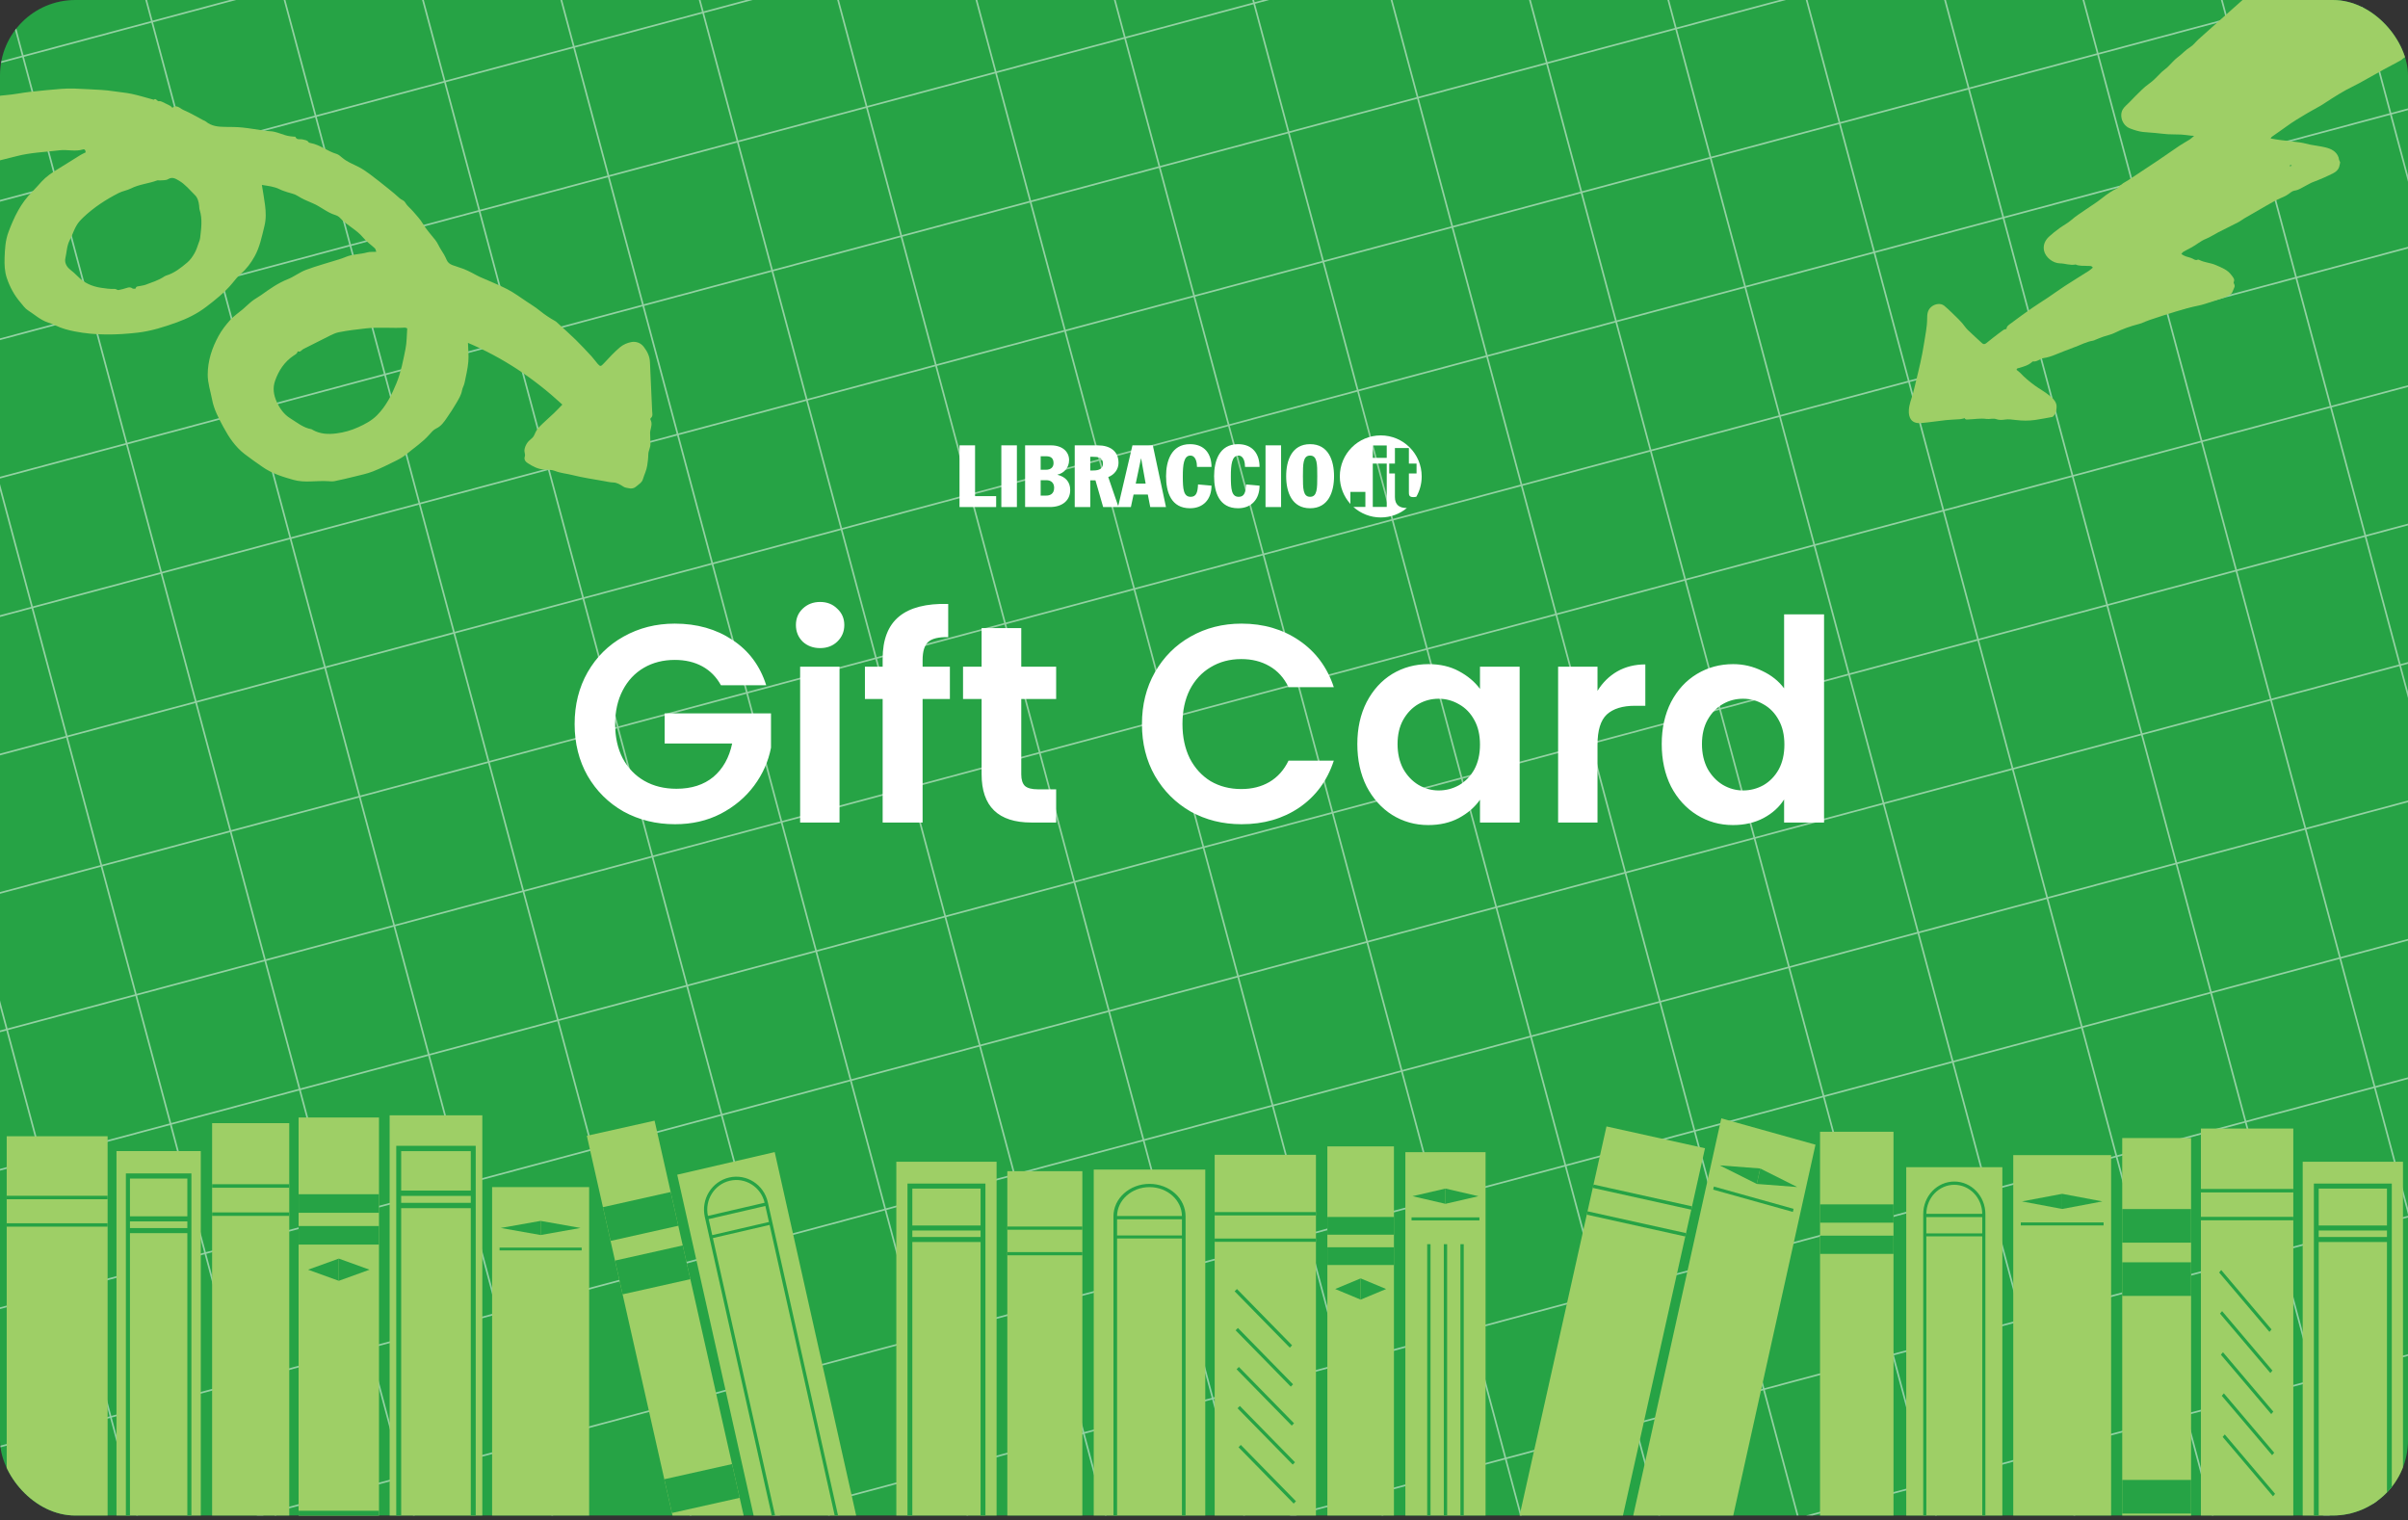 <svg width="480" height="303" viewBox="0 0 480 303" fill="none" xmlns="http://www.w3.org/2000/svg">
<rect x="0" y="0" width="480" height="303" fill="#333333" stroke="none"/>
<g clip-path="url(#clip0_1534_2521)">
<rect width="480" height="302.086" rx="15.021" fill="#26A345"/>
<path d="M-131.44 18.341L-6.129 486.006M-105.705 11.445L19.606 479.11M-79.97 4.549L45.341 472.215M-54.235 -2.346L71.076 465.319M-28.83 489.215L631.702 312.226M-28.5 -9.242L96.811 458.423M-35.727 463.471L624.804 286.483M-2.765 -16.138L122.546 451.528M-42.625 437.728L617.906 260.74M22.97 -23.033L148.281 444.632M-49.523 411.985L611.008 234.997M48.705 -29.929L174.016 437.736M-56.421 386.242L604.11 209.254M74.44 -36.825L199.751 430.841M-63.319 360.499L597.213 183.51M100.175 -43.72L225.486 423.945M-70.217 334.756L590.315 157.767M125.91 -50.616L251.221 417.049M-77.114 309.013L583.417 132.024M151.645 -57.512L276.956 410.154M-84.012 283.27L576.519 106.281M177.38 -64.407L302.691 403.258M-90.91 257.527L569.621 80.538M203.115 -71.303L328.426 396.362M-104.706 206.041L555.826 29.052M228.85 -78.199L354.161 389.467M254.585 -85.094L379.896 382.571M-111.604 180.298L548.928 3.309M280.32 -91.99L405.631 375.675M-118.501 154.555L542.03 -22.434M306.055 -98.886L431.366 368.78M-125.399 128.812L535.132 -48.177M331.79 -105.781L457.101 361.884M-132.297 103.069L528.234 -73.92M357.525 -112.677L482.836 354.988M-139.195 77.326L521.336 -99.663M383.26 -119.573L508.571 348.093M-146.093 51.583L514.439 -125.406M408.995 -126.468L534.306 341.197M-152.991 25.84L507.541 -151.149M434.73 -133.364L560.041 334.301M460.465 -140.26L585.776 327.406M486.2 -147.155L611.511 320.51M-97.808 231.784L562.723 54.795" stroke="white" stroke-opacity="0.5" stroke-width="0.334"/>
<g clip-path="url(#clip1_1534_2521)">
<path d="M296.127 229.663H280.139V326.453H296.127V229.663Z" fill="#9ECF66"/>
<path d="M96.145 222.309H77.668V326.453H96.145V222.309Z" fill="#9ECF66"/>
<path d="M399.142 232.647H379.981V326.452H399.142V232.647Z" fill="#9ECF66"/>
<path d="M262.314 230.179H242.128V326.453H262.314V230.179Z" fill="#9ECF66"/>
<path d="M240.255 233.129H218.021V326.453H240.255V233.129Z" fill="#9ECF66"/>
<path d="M154.428 229.641L134.997 234.146L155.687 326.453L175.118 321.948L154.428 229.641Z" fill="#9ECF66"/>
<path d="M117.438 236.625H98.093V326.452H117.438V236.625Z" fill="#9ECF66"/>
<path d="M340.094 326.453L321.322 321.205L343.119 222.917L361.891 228.166L340.094 326.453Z" fill="#9ECF66"/>
<path d="M21.451 226.488H1.335V326.453H21.451V226.488Z" fill="#9ECF66"/>
<path d="M320.23 224.527L298.434 322.107L318.07 326.456L339.866 228.876L320.23 224.527Z" fill="#9ECF66"/>
<path d="M198.656 231.56H178.668V326.453H198.656V231.56Z" fill="#9ECF66"/>
<path d="M478.998 231.56H459.01V326.453H478.998V231.56Z" fill="#9ECF66"/>
<path d="M40.026 229.437H23.22V326.453H40.026V229.437Z" fill="#9ECF66"/>
<path d="M457.137 224.946H438.718V326.452H457.137V224.946Z" fill="#9ECF66"/>
<path d="M436.76 226.841H423.035V326.453H436.76V226.841Z" fill="#9ECF66"/>
<path d="M75.547 222.751H59.523V326.453H75.547V222.751Z" fill="#9ECF66"/>
<path d="M215.751 233.447H200.794V326.453H215.751V233.447Z" fill="#9ECF66"/>
<path d="M57.658 223.871H42.281V326.453H57.658V223.871Z" fill="#9ECF66"/>
<path d="M420.821 230.248H401.313V326.453H420.821V230.248Z" fill="#9ECF66"/>
<path d="M377.442 225.593H362.798V326.453H377.442V225.593Z" fill="#9ECF66"/>
<path d="M130.483 223.374L116.98 226.394L139.55 326.452L153.053 323.432L130.483 223.374Z" fill="#9ECF66"/>
<path d="M277.861 228.509H264.59V326.453H277.861V228.509Z" fill="#9ECF66"/>
<path d="M294.897 312.859H281.369V313.468H294.897V312.859Z" fill="#26A345"/>
<path d="M294.703 317.683L288.137 316.166V319.201L294.703 317.683Z" fill="#26A345"/>
<path d="M288.129 319.201V316.166L281.562 317.683L288.129 319.201Z" fill="#26A345"/>
<path d="M294.897 242.649H281.369V243.258H294.897V242.649Z" fill="#26A345"/>
<path d="M281.562 238.433L288.129 239.951V236.915L281.562 238.433Z" fill="#26A345"/>
<path d="M288.136 236.915V239.951L294.703 238.433L288.136 236.915Z" fill="#26A345"/>
<path d="M291.776 247.998H291.114V308.119H291.776V247.998Z" fill="#26A345"/>
<path d="M288.464 247.998H287.802V308.119H288.464V247.998Z" fill="#26A345"/>
<path d="M285.152 247.998H284.49V308.119H285.152V247.998Z" fill="#26A345"/>
<path d="M94.828 320.367V228.396H78.986V320.367H94.828ZM79.969 319.303V311.446H93.844V319.303H79.969ZM93.844 240.823V307.94H79.969V240.823H93.844ZM79.969 239.758V238.38H93.844V239.758H79.969ZM93.844 309.003V310.382H79.969V309.003H93.844ZM93.844 229.459V237.316H79.969V229.459H93.844Z" fill="#26A345"/>
<path d="M387.151 236.02C386.413 236.346 385.75 236.815 385.182 237.411C384.613 238.006 384.166 238.701 383.854 239.474C383.531 240.275 383.367 241.125 383.367 242.001V317.099C383.367 317.975 383.53 318.825 383.854 319.626C384.166 320.399 384.613 321.094 385.182 321.689C385.75 322.286 386.413 322.753 387.151 323.08C387.914 323.419 388.726 323.59 389.562 323.59C390.398 323.59 391.21 323.419 391.973 323.08C392.711 322.753 393.374 322.285 393.942 321.689C394.511 321.094 394.958 320.399 395.27 319.626C395.593 318.825 395.757 317.975 395.757 317.099V242.002C395.757 241.126 395.594 240.276 395.27 239.475C394.958 238.701 394.511 238.007 393.942 237.412C393.374 236.815 392.711 236.347 391.973 236.02C391.21 235.682 390.398 235.51 389.562 235.51C388.726 235.51 387.914 235.683 387.151 236.02V236.02ZM389.562 236.162C392.618 236.162 395.107 238.754 395.133 241.951H383.99C384.017 238.755 386.505 236.162 389.561 236.162H389.562ZM383.99 242.604H395.133V245.847H383.99V242.604ZM383.99 246.444H395.133V312.657H383.99V246.444ZM383.99 313.255H395.133V316.498H383.99V313.255ZM383.99 317.151H395.133C395.107 320.348 392.618 322.94 389.562 322.94C386.506 322.94 384.017 320.349 383.991 317.151H383.99Z" fill="#26A345"/>
<path d="M262.314 241.604H242.128V242.263H262.314V241.604Z" fill="#26A345"/>
<path d="M262.314 246.872H242.128V247.531H262.314V246.872Z" fill="#26A345"/>
<path d="M262.314 309.141H242.128V309.799H262.314V309.141Z" fill="#26A345"/>
<path d="M262.314 314.409H242.128V315.067H262.314V314.409Z" fill="#26A345"/>
<path d="M257.105 268.622L257.56 268.156L246.564 256.929L246.108 257.395L257.105 268.622Z" fill="#26A345"/>
<path d="M257.298 276.393L257.754 275.927L246.758 264.699L246.301 265.165L257.298 276.393Z" fill="#26A345"/>
<path d="M257.491 284.163L257.948 283.697L246.951 272.47L246.495 272.935L257.491 284.163Z" fill="#26A345"/>
<path d="M257.685 291.933L258.141 291.467L247.144 280.24L246.689 280.706L257.685 291.933Z" fill="#26A345"/>
<path d="M257.878 299.704L258.334 299.238L247.338 288.01L246.882 288.476L257.878 299.704Z" fill="#26A345"/>
<path d="M226.34 236.484C225.484 236.81 224.716 237.275 224.056 237.869C223.396 238.462 222.878 239.153 222.516 239.922C222.141 240.719 221.951 241.565 221.951 242.437V317.148C221.951 318.019 222.141 318.866 222.516 319.662C222.878 320.432 223.396 321.122 224.056 321.715C224.716 322.308 225.484 322.774 226.34 323.1C227.227 323.437 228.168 323.608 229.138 323.607C230.108 323.607 231.05 323.436 231.936 323.1C232.792 322.775 233.56 322.309 234.22 321.715C234.88 321.122 235.398 320.432 235.761 319.662C236.136 318.866 236.325 318.019 236.325 317.148V242.436C236.325 241.564 236.135 240.718 235.761 239.921C235.398 239.152 234.88 238.461 234.22 237.868C233.56 237.275 232.792 236.809 231.936 236.484C231.049 236.147 230.108 235.975 229.138 235.975C228.168 235.975 227.226 236.147 226.34 236.483V236.484ZM229.138 236.626C232.684 236.626 235.572 239.205 235.602 242.385H222.673C222.703 239.205 225.591 236.626 229.137 236.626H229.138ZM222.673 243.035H235.602V246.261H222.673V243.035ZM222.673 246.856H235.602V312.728H222.673V246.856ZM222.673 313.323H235.602V316.549H222.673V313.323ZM222.673 317.199H235.602C235.572 320.379 232.684 322.958 229.138 322.958C225.592 322.958 222.704 320.379 222.674 317.199H222.673Z" fill="#26A345"/>
<path d="M145.344 234.709C144.496 234.906 143.711 235.266 143.011 235.778C142.335 236.274 141.767 236.89 141.321 237.61C140.876 238.33 140.576 239.118 140.43 239.954C140.279 240.817 140.301 241.693 140.494 242.555L157.057 316.452C157.25 317.315 157.604 318.113 158.108 318.825C158.595 319.513 159.201 320.091 159.909 320.544C160.617 320.997 161.392 321.302 162.213 321.45C163.063 321.604 163.924 321.581 164.771 321.385C165.619 321.188 166.404 320.829 167.104 320.316C167.78 319.821 168.348 319.204 168.794 318.484C169.24 317.764 169.539 316.976 169.685 316.141C169.836 315.278 169.815 314.402 169.621 313.539L153.058 239.642C152.865 238.78 152.511 237.981 152.007 237.27C151.52 236.582 150.914 236.004 150.206 235.551C149.498 235.098 148.723 234.793 147.903 234.645C147.053 234.491 146.193 234.513 145.345 234.709H145.344ZM152.415 239.738L141.115 242.358C140.436 239.207 142.389 236.071 145.488 235.352C148.587 234.633 151.683 236.599 152.415 239.738ZM153.275 243.572L141.974 246.192L141.258 243.001L152.559 240.381L153.275 243.572ZM168.01 309.315L156.709 311.935L142.105 246.779L153.406 244.159L168.01 309.315ZM168.857 313.093L157.556 315.713L156.841 312.522L168.141 309.902L168.857 313.093ZM164.627 320.742C161.528 321.46 158.432 319.495 157.7 316.356L169 313.736C169.679 316.887 167.726 320.023 164.627 320.742Z" fill="#26A345"/>
<path d="M115.95 248.678H99.581V249.242H115.95V248.678Z" fill="#26A345"/>
<path d="M115.716 244.765L107.77 246.173V243.356L115.716 244.765Z" fill="#26A345"/>
<path d="M107.762 243.356V246.173L99.816 244.765L107.762 243.356Z" fill="#26A345"/>
<path d="M115.95 313.837H99.581V314.401H115.95V313.837Z" fill="#26A345"/>
<path d="M99.816 318.314L107.761 316.906V319.723L99.816 318.314Z" fill="#26A345"/>
<path d="M107.77 319.723V316.906L115.716 318.314L107.77 319.723Z" fill="#26A345"/>
<path d="M357.386 241.567L341.501 237.126L341.638 236.508L357.523 240.95L357.386 241.567Z" fill="#26A345"/>
<path d="M358.244 236.605L350.192 235.99L350.875 232.909L358.244 236.605Z" fill="#26A345"/>
<path d="M350.868 232.906L350.185 235.987L342.815 232.291L350.868 232.906Z" fill="#26A345"/>
<path d="M325.828 307.804L341.712 312.245L341.574 312.863L325.691 308.421L325.828 307.804Z" fill="#26A345"/>
<path d="M324.969 312.766L333.021 313.381L332.337 316.463L324.969 312.766Z" fill="#26A345"/>
<path d="M332.346 316.465L333.029 313.384L340.398 317.08L332.346 316.465Z" fill="#26A345"/>
<path d="M21.451 238.352H1.335V239.036H21.451V238.352Z" fill="#26A345"/>
<path d="M21.451 243.821H1.335V244.505H21.451V243.821Z" fill="#26A345"/>
<path d="M21.451 308.436H1.335V309.12H21.451V308.436Z" fill="#26A345"/>
<path d="M21.451 313.907H1.335V314.591H21.451V313.907Z" fill="#26A345"/>
<path d="M317.643 236.106L317.494 236.774L337.13 241.123L337.279 240.456L317.643 236.106Z" fill="#26A345"/>
<path d="M316.446 241.445L316.297 242.113L335.933 246.462L336.082 245.794L316.446 241.445Z" fill="#26A345"/>
<path d="M302.363 304.521L302.214 305.188L321.85 309.538L321.999 308.87L302.363 304.521Z" fill="#26A345"/>
<path d="M301.17 309.861L301.021 310.529L320.657 314.878L320.806 314.21L301.17 309.861Z" fill="#26A345"/>
<path d="M180.895 235.922V322.092H196.43V235.922H180.895ZM195.465 236.919V244.281H181.86V236.919H195.465ZM181.86 310.45V247.566H195.465V310.45H181.86ZM195.465 311.447V312.738H181.86V311.447H195.465ZM181.86 246.569V245.278H195.465V246.569H181.86ZM181.86 321.096V313.735H195.465V321.096H181.86Z" fill="#26A345"/>
<path d="M461.237 235.922V322.092H476.771V235.922H461.237ZM475.807 236.919V244.281H462.201V236.919H475.807ZM462.201 310.45V247.566H475.807V310.45H462.201ZM475.807 311.447V312.738H462.201V311.447H475.807ZM462.201 246.569V245.278H475.807V246.569H462.201ZM462.201 321.096V313.735H475.807V321.096H462.201Z" fill="#26A345"/>
<path d="M38.154 233.896H25.093V321.996H38.154V233.896ZM25.904 320.976V313.449H37.344V320.976H25.904ZM37.344 245.8V310.091H25.904V245.8H37.344ZM25.904 244.781V243.46H37.344V244.781H25.904ZM37.344 311.11V312.43H25.904V311.11H37.344ZM37.344 234.915V242.441H25.904V234.915H37.344Z" fill="#26A345"/>
<path d="M457.137 313.713H438.718V314.407H457.137V313.713Z" fill="#26A345"/>
<path d="M457.137 308.158H438.718V308.852H457.137V308.158Z" fill="#26A345"/>
<path d="M457.137 242.547H438.718V243.241H457.137V242.547Z" fill="#26A345"/>
<path d="M457.137 236.993H438.718V237.687H457.137V236.993Z" fill="#26A345"/>
<path d="M443.472 285.921L443.056 286.412L453.089 298.25L453.505 297.759L443.472 285.921Z" fill="#26A345"/>
<path d="M443.296 277.728L442.879 278.219L452.913 290.057L453.329 289.566L443.296 277.728Z" fill="#26A345"/>
<path d="M443.119 269.535L442.703 270.027L452.736 281.865L453.152 281.373L443.119 269.535Z" fill="#26A345"/>
<path d="M442.942 261.343L442.526 261.834L452.559 273.672L452.975 273.181L442.942 261.343Z" fill="#26A345"/>
<path d="M442.766 253.15L442.35 253.641L452.383 265.479L452.799 264.988L442.766 253.15Z" fill="#26A345"/>
<path d="M436.76 241.002H423.035V247.699H436.76V241.002Z" fill="#26A345"/>
<path d="M436.76 251.605H423.035V258.302H436.76V251.605Z" fill="#26A345"/>
<path d="M436.76 294.994H423.035V301.691H436.76V294.994Z" fill="#26A345"/>
<path d="M436.76 305.596H423.035V312.293H436.76V305.596Z" fill="#26A345"/>
<path d="M75.541 238.041H59.53V241.742H75.541V238.041Z" fill="#26A345"/>
<path d="M75.541 244.375H59.53V248.076H75.541V244.375Z" fill="#26A345"/>
<path d="M75.541 301.128H59.53V304.829H75.541V301.128Z" fill="#26A345"/>
<path d="M75.541 307.461H59.53V311.162H75.541V307.461Z" fill="#26A345"/>
<path d="M67.532 250.872L61.408 253.085L67.532 255.297V250.872Z" fill="#26A345"/>
<path d="M67.539 255.297L73.663 253.085L67.539 250.872V255.297Z" fill="#26A345"/>
<path d="M215.751 244.484H200.793V245.12H215.751V244.484Z" fill="#26A345"/>
<path d="M215.751 249.574H200.793V250.21H215.751V249.574Z" fill="#26A345"/>
<path d="M215.752 309.69H200.794V310.326H215.752V309.69Z" fill="#26A345"/>
<path d="M215.752 314.78H200.794V315.416H215.752V314.78Z" fill="#26A345"/>
<path d="M57.658 236.045H42.281V236.747H57.658V236.045Z" fill="#26A345"/>
<path d="M57.658 241.659H42.281V242.36H57.658V241.659Z" fill="#26A345"/>
<path d="M57.658 307.965H42.281V308.666H57.658V307.965Z" fill="#26A345"/>
<path d="M57.658 313.578H42.281V314.28H57.658V313.578Z" fill="#26A345"/>
<path d="M419.32 243.661H402.813V244.266H419.32V243.661Z" fill="#26A345"/>
<path d="M419.084 239.471L411.071 240.979V237.963L419.084 239.471Z" fill="#26A345"/>
<path d="M411.063 237.963V240.979L403.05 239.471L411.063 237.963Z" fill="#26A345"/>
<path d="M419.32 312.436H402.813V313.04H419.32V312.436Z" fill="#26A345"/>
<path d="M419.084 317.231L411.071 315.723V318.739L419.084 317.231Z" fill="#26A345"/>
<path d="M411.063 318.739V315.723L403.05 317.231L411.063 318.739Z" fill="#26A345"/>
<path d="M377.442 240.07H362.798V243.71H377.442V240.07Z" fill="#26A345"/>
<path d="M377.442 246.299H362.798V249.938H377.442V246.299Z" fill="#26A345"/>
<path d="M377.442 302.108H362.798V305.747H377.442V302.108Z" fill="#26A345"/>
<path d="M377.442 308.336H362.798V311.975H377.442V308.336Z" fill="#26A345"/>
<path d="M133.692 237.598L120.189 240.618L121.707 247.345L135.21 244.324L133.692 237.598Z" fill="#26A345"/>
<path d="M136.094 248.247L122.591 251.268L124.109 257.994L137.612 254.974L136.094 248.247Z" fill="#26A345"/>
<path d="M145.925 291.83L132.422 294.85L133.94 301.576L147.443 298.556L145.925 291.83Z" fill="#26A345"/>
<path d="M148.328 302.481L134.825 305.502L136.342 312.228L149.845 309.207L148.328 302.481Z" fill="#26A345"/>
<path d="M277.861 242.569H264.591V246.104H277.861V242.569Z" fill="#26A345"/>
<path d="M277.861 248.617H264.591V252.151H277.861V248.617Z" fill="#26A345"/>
<path d="M271.223 254.821L266.147 256.934L271.223 259.047V254.821Z" fill="#26A345"/>
<path d="M271.229 259.047L276.305 256.934L271.229 254.821V259.047Z" fill="#26A345"/>
</g>
<g clip-path="url(#clip2_1534_2521)">
<path fill-rule="evenodd" clip-rule="evenodd" d="M238.602 93.072C238.602 92.244 238.395 90.811 237.275 90.811C235.967 90.811 235.776 92.659 235.776 94.939C235.776 97.46 235.898 99.029 237.344 99.029C238.483 99.029 238.74 98.098 238.809 96.561L241.497 96.803C241.497 99.497 239.894 101.308 237.209 101.308C233.454 101.308 232.438 98.114 232.438 94.92C232.438 91.968 233.438 88.532 237.209 88.532C240.17 88.532 241.497 90.534 241.497 93.072H238.602ZM191.266 88.771H194.365V98.888H198.569V101.063H191.266V88.771ZM199.603 88.771H202.703V101.063H199.603V88.771ZM209.507 88.771H204.34V101.061H209.319C211.747 101.061 213.331 99.75 213.331 97.678C213.331 96.056 212.402 95.037 210.799 94.641V94.606C212.076 94.33 213.108 93.223 213.108 91.705C213.108 90.016 211.747 88.771 209.507 88.771ZM208.459 93.638H207.442V93.635V90.944H208.528C209.234 90.944 210.009 91.135 210.009 92.308C210.009 93.034 209.579 93.638 208.459 93.638ZM208.578 98.784H207.442V95.713H208.578C209.576 95.713 210.128 96.316 210.128 97.231C210.128 98.489 209.25 98.784 208.578 98.784ZM214.231 88.771H218.845C221.17 88.771 222.961 89.843 222.961 92.258C222.961 93.553 222.117 94.641 220.913 95.09L222.901 100.889L225.737 88.771H229.8L232.419 101.063H229.285L228.802 98.577H225.96L225.426 101.063H222.961H222.86H219.896L218.365 95.747H217.33V101.063H214.231V88.771ZM217.327 93.779H217.93C219.103 93.779 219.859 93.415 219.859 92.433C219.859 91.157 218.877 91.05 217.845 91.05H217.327V93.779ZM228.369 96.401H226.39L227.441 91.394H227.475L228.369 96.401ZM246.852 90.811C247.972 90.811 248.179 92.244 248.179 93.072H251.072C251.072 90.534 249.748 88.532 246.783 88.532C243.01 88.532 242.012 91.968 242.012 94.92C242.012 98.114 243.028 101.308 246.783 101.308C249.469 101.308 251.072 99.497 251.072 96.803L248.386 96.561C248.317 98.098 248.06 99.029 246.921 99.029C245.472 99.029 245.353 97.46 245.353 94.939C245.353 92.659 245.544 90.811 246.852 90.811ZM252.263 88.771H255.365V101.063H252.263V88.771ZM265.922 94.92C265.922 91.779 264.802 88.532 261.15 88.532C257.499 88.532 256.379 91.776 256.379 94.92C256.379 98.064 257.499 101.308 261.15 101.308C264.802 101.308 265.922 98.061 265.922 94.92ZM262.578 94.917C262.578 97.335 262.578 99.026 261.15 99.026C259.72 99.026 259.72 97.335 259.72 94.917C259.72 92.5 259.723 90.808 261.15 90.808C262.578 90.808 262.578 92.5 262.578 94.917Z" fill="white"/>
<path fill-rule="evenodd" clip-rule="evenodd" d="M282.325 99.014C283.005 97.82 283.394 96.438 283.394 94.965C283.394 90.449 279.739 86.787 275.233 86.787C270.727 86.787 267.073 90.449 267.073 94.965C267.073 97.075 267.871 98.998 269.18 100.449V98.053H272.168V101.047H269.779C271.225 102.35 273.137 103.143 275.233 103.143C277.215 103.143 279.032 102.435 280.445 101.258C280.434 101.258 280.422 101.258 280.411 101.258C278.933 101.258 278.057 100.622 278.057 99.072V94.372V94.37H276.924V92.407H278.057V89.308H280.841V92.407H282.369V94.37H280.841V98.037C280.841 98.638 280.841 99.088 281.735 99.088C281.941 99.088 282.146 99.058 282.325 99.014ZM276.425 88.79H273.644V91.269H276.425V88.79ZM276.425 92.404H273.644V92.407V101.045H276.425V92.404Z" fill="white"/>
</g>
<path d="M143.705 136.585C142.808 134.94 141.574 133.688 140.004 132.828C138.434 131.968 136.602 131.538 134.509 131.538C132.191 131.538 130.134 132.062 128.34 133.108C126.545 134.155 125.144 135.651 124.134 137.595C123.125 139.539 122.62 141.782 122.62 144.324C122.62 146.941 123.125 149.221 124.134 151.165C125.181 153.109 126.62 154.605 128.452 155.652C130.284 156.698 132.415 157.222 134.845 157.222C137.836 157.222 140.285 156.437 142.191 154.867C144.098 153.259 145.35 151.035 145.948 148.193H132.49V142.193H153.687V149.034C153.164 151.764 152.042 154.287 150.323 156.605C148.603 158.923 146.378 160.792 143.649 162.213C140.958 163.596 137.929 164.288 134.565 164.288C130.789 164.288 127.368 163.446 124.302 161.764C121.274 160.044 118.882 157.67 117.124 154.642C115.405 151.614 114.545 148.175 114.545 144.324C114.545 140.473 115.405 137.034 117.124 134.006C118.882 130.94 121.274 128.566 124.302 126.884C127.368 125.164 130.77 124.304 134.509 124.304C138.92 124.304 142.752 125.388 146.005 127.557C149.257 129.688 151.5 132.697 152.734 136.585H143.705ZM163.477 129.183C162.094 129.183 160.935 128.753 160 127.893C159.103 126.996 158.654 125.893 158.654 124.584C158.654 123.276 159.103 122.192 160 121.332C160.935 120.435 162.094 119.986 163.477 119.986C164.86 119.986 166.001 120.435 166.898 121.332C167.833 122.192 168.3 123.276 168.3 124.584C168.3 125.893 167.833 126.996 166.898 127.893C166.001 128.753 164.86 129.183 163.477 129.183ZM167.347 132.884V163.951H159.496V132.884H167.347ZM189.347 139.333H183.907V163.951H175.944V139.333H172.411V132.884H175.944V131.314C175.944 127.501 177.029 124.697 179.197 122.902C181.365 121.108 184.636 120.267 189.011 120.379V126.996C187.104 126.958 185.777 127.276 185.029 127.949C184.281 128.622 183.907 129.837 183.907 131.594V132.884H189.347V139.333ZM203.575 139.333V154.362C203.575 155.409 203.818 156.175 204.304 156.661C204.828 157.11 205.688 157.334 206.884 157.334H210.529V163.951H205.594C198.977 163.951 195.668 160.736 195.668 154.306V139.333H191.967V132.884H195.668V125.201H203.575V132.884H210.529V139.333H203.575ZM227.632 144.324C227.632 140.473 228.491 137.034 230.211 134.006C231.968 130.94 234.342 128.566 237.333 126.884C240.361 125.164 243.745 124.304 247.483 124.304C251.857 124.304 255.689 125.426 258.979 127.669C262.269 129.912 264.568 133.015 265.877 136.978H256.848C255.951 135.108 254.68 133.706 253.035 132.772C251.427 131.837 249.558 131.37 247.427 131.37C245.147 131.37 243.109 131.912 241.315 132.996C239.557 134.043 238.174 135.538 237.165 137.482C236.193 139.426 235.707 141.707 235.707 144.324C235.707 146.903 236.193 149.184 237.165 151.165C238.174 153.109 239.557 154.624 241.315 155.708C243.109 156.755 245.147 157.278 247.427 157.278C249.558 157.278 251.427 156.811 253.035 155.876C254.68 154.904 255.951 153.483 256.848 151.614H265.877C264.568 155.614 262.269 158.736 258.979 160.979C255.727 163.185 251.895 164.288 247.483 164.288C243.745 164.288 240.361 163.446 237.333 161.764C234.342 160.044 231.968 157.67 230.211 154.642C228.491 151.614 227.632 148.175 227.632 144.324ZM270.564 148.305C270.564 145.165 271.18 142.38 272.414 139.95C273.685 137.52 275.386 135.651 277.517 134.342C279.686 133.034 282.097 132.379 284.751 132.379C287.069 132.379 289.088 132.847 290.808 133.781C292.565 134.716 293.967 135.894 295.014 137.314V132.884H302.92V163.951H295.014V159.409C294.004 160.867 292.602 162.082 290.808 163.054C289.051 163.989 287.013 164.456 284.695 164.456C282.078 164.456 279.686 163.783 277.517 162.437C275.386 161.091 273.685 159.203 272.414 156.773C271.18 154.306 270.564 151.483 270.564 148.305ZM295.014 148.418C295.014 146.511 294.64 144.885 293.892 143.539C293.144 142.156 292.135 141.109 290.864 140.398C289.593 139.651 288.228 139.277 286.77 139.277C285.312 139.277 283.966 139.632 282.732 140.342C281.499 141.053 280.489 142.099 279.704 143.483C278.957 144.829 278.583 146.436 278.583 148.305C278.583 150.175 278.957 151.82 279.704 153.24C280.489 154.624 281.499 155.689 282.732 156.437C284.004 157.184 285.349 157.558 286.77 157.558C288.228 157.558 289.593 157.203 290.864 156.493C292.135 155.745 293.144 154.698 293.892 153.352C294.64 151.969 295.014 150.324 295.014 148.418ZM318.439 137.707C319.449 136.062 320.757 134.772 322.365 133.837C324.01 132.903 325.879 132.435 327.972 132.435V140.679H325.898C323.43 140.679 321.561 141.258 320.29 142.417C319.056 143.576 318.439 145.595 318.439 148.474V163.951H310.588V132.884H318.439V137.707ZM331.242 148.305C331.242 145.165 331.858 142.38 333.092 139.95C334.363 137.52 336.083 135.651 338.251 134.342C340.42 133.034 342.831 132.379 345.485 132.379C347.504 132.379 349.43 132.828 351.261 133.725C353.093 134.585 354.551 135.744 355.635 137.202V122.454H363.599V163.951H355.635V159.353C354.663 160.886 353.299 162.119 351.542 163.054C349.785 163.989 347.747 164.456 345.429 164.456C342.812 164.456 340.42 163.783 338.251 162.437C336.083 161.091 334.363 159.203 333.092 156.773C331.858 154.306 331.242 151.483 331.242 148.305ZM355.692 148.418C355.692 146.511 355.318 144.885 354.57 143.539C353.822 142.156 352.813 141.109 351.542 140.398C350.271 139.651 348.906 139.277 347.448 139.277C345.99 139.277 344.644 139.632 343.41 140.342C342.177 141.053 341.167 142.099 340.382 143.483C339.635 144.829 339.261 146.436 339.261 148.305C339.261 150.175 339.635 151.82 340.382 153.24C341.167 154.624 342.177 155.689 343.41 156.437C344.682 157.184 346.027 157.558 347.448 157.558C348.906 157.558 350.271 157.203 351.542 156.493C352.813 155.745 353.822 154.698 354.57 153.352C355.318 151.969 355.692 150.324 355.692 148.418Z" fill="white"/>
<path d="M112.098 80.648C106.405 75.386 100.245 71.302 93.283 68.342C93.317 69.622 93.463 70.875 93.353 72.103C93.228 73.511 92.897 74.902 92.609 76.29C92.5 76.817 92.191 77.303 92.096 77.83C91.928 78.765 91.432 79.539 90.976 80.326C90.39 81.337 89.743 82.316 89.079 83.278C88.503 84.113 87.945 84.949 86.944 85.414C86.407 85.663 85.97 86.182 85.564 86.645C84.231 88.165 82.539 89.26 81.008 90.544C80.398 91.055 79.683 91.462 78.967 91.818C77.44 92.577 75.911 93.345 74.329 93.969C73.178 94.423 71.946 94.673 70.74 94.975C69.398 95.311 68.048 95.627 66.692 95.903C66.273 95.989 65.819 95.943 65.384 95.914C63.088 95.759 60.768 96.29 58.488 95.649C56.315 95.037 54.168 94.37 52.297 93.047C51.098 92.2 49.881 91.376 48.723 90.475C46.891 89.05 45.62 87.145 44.538 85.138C43.591 83.383 42.638 81.601 42.267 79.604C41.961 77.963 41.401 76.377 41.405 74.663C41.413 71.873 42.269 69.335 43.576 66.945C44.2 65.804 45.022 64.745 45.895 63.776C46.622 62.969 47.562 62.357 48.396 61.644C49.028 61.104 49.615 60.508 50.268 59.999C50.827 59.563 51.469 59.232 52.049 58.82C53.733 57.622 55.399 56.423 57.356 55.654C58.623 55.156 59.734 54.256 61.007 53.784C63.145 52.99 65.356 52.397 67.534 51.712C67.984 51.571 68.435 51.424 68.866 51.236C70.244 50.635 71.765 50.713 73.188 50.311C73.724 50.159 74.323 50.229 75.014 50.191C74.882 49.861 74.856 49.62 74.722 49.496C73.956 48.78 73.057 48.177 72.402 47.375C71.084 45.761 69.128 44.931 67.751 43.404C67.519 43.146 67.152 42.959 66.813 42.854C65.167 42.351 63.893 41.155 62.307 40.502C61.278 40.078 60.215 39.619 59.244 39C58.676 38.638 57.943 38.536 57.287 38.307C56.779 38.13 56.252 37.984 55.776 37.741C54.65 37.167 53.436 37.069 52.202 36.862C52.423 38.251 52.656 39.535 52.825 40.828C53.011 42.239 53.061 43.643 52.709 45.06C52.201 47.108 51.804 49.192 50.777 51.063C50.041 52.401 49.138 53.618 47.956 54.628C47.326 55.167 46.816 55.851 46.28 56.494C44.768 58.309 42.954 59.757 41.073 61.184C39.278 62.544 37.322 63.509 35.263 64.253C32.711 65.174 30.099 66.006 27.388 66.313C23.221 66.784 19.058 66.875 14.896 66.062C13.553 65.8 12.284 65.457 11.063 64.87C10.58 64.637 10.069 64.454 9.558 64.284C8.041 63.776 6.874 62.686 5.559 61.847C4.969 61.471 4.544 60.823 4.072 60.275C2.831 58.836 1.951 57.187 1.351 55.394C0.916 54.091 0.868 52.715 0.915 51.367C0.973 49.655 1.07 47.919 1.676 46.29C2.781 43.318 4.128 40.481 6.434 38.207C7.082 37.568 7.671 36.867 8.289 36.197C9.212 35.198 10.315 34.438 11.472 33.737C13.008 32.808 14.516 31.835 16.044 30.894C16.379 30.688 16.747 30.538 17.064 30.38C17.086 29.922 16.848 29.692 16.535 29.79C14.986 30.275 13.414 29.758 11.853 29.957C8.977 30.327 6.079 30.391 3.229 31.148C1.401 31.633 -0.46 32.036 -2.287 32.557C-5.171 33.379 -8.056 34.197 -10.927 35.065C-11.505 35.24 -12.064 35.57 -12.547 35.939C-13.244 36.473 -13.927 36.79 -14.848 36.627C-15.842 36.451 -16.862 36.637 -17.884 36.401C-19.012 36.14 -19.811 35.503 -20.146 34.517C-20.845 32.467 -21.248 30.335 -21.132 28.145C-21.076 27.067 -20.739 26.076 -20.086 25.198C-19.609 24.555 -19.001 24.137 -18.235 23.887C-15.733 23.069 -13.259 22.184 -10.663 21.656C-8.771 21.271 -6.946 20.568 -5.061 20.137C-3.034 19.675 -1.022 19.134 1.072 18.971C2.735 18.843 4.379 18.488 6.038 18.299C8.072 18.068 10.113 17.892 12.153 17.716C13.991 17.557 15.823 17.693 17.663 17.787C19.339 17.873 21.021 17.928 22.671 18.19C23.836 18.375 25.02 18.457 26.169 18.696C27.679 19.01 29.158 19.48 30.65 19.882C31.131 19.441 31.268 20.267 31.737 20.173C32.07 20.106 32.486 20.392 32.852 20.553C33.24 20.724 33.616 20.923 33.987 21.13C34.108 21.197 34.194 21.325 34.361 21.487C35.229 20.746 35.886 21.636 36.59 21.934C37.921 22.499 39.171 23.252 40.456 23.926C40.645 24.025 40.866 24.083 41.025 24.216C42.161 25.168 43.517 25.282 44.914 25.296C46.038 25.306 47.167 25.303 48.282 25.415C49.69 25.557 51.086 25.812 52.488 26.011C52.908 26.072 53.331 26.134 53.754 26.145C55.191 26.183 56.433 26.985 57.833 27.163C58.075 27.194 58.319 27.213 58.562 27.236C58.669 27.247 58.855 27.22 58.873 27.265C59.17 27.992 59.851 27.654 60.348 27.798C60.761 27.918 61.218 27.898 61.498 28.328C61.565 28.431 61.752 28.482 61.893 28.508C63.778 28.846 65.261 30.143 67.071 30.674C67.503 30.801 67.882 31.161 68.245 31.463C69.179 32.24 70.282 32.69 71.357 33.214C72.189 33.619 72.967 34.156 73.713 34.711C74.985 35.656 76.22 36.649 77.456 37.641C78.218 38.252 78.972 38.875 79.688 39.537C80.025 39.849 80.499 39.89 80.782 40.381C81.17 41.054 81.849 41.554 82.364 42.16C83.037 42.951 83.777 43.714 84.3 44.6C85.008 45.801 85.967 46.802 86.807 47.885C87.277 48.49 87.509 49.17 87.916 49.777C88.342 50.413 88.733 51.088 89.028 51.792C89.266 52.36 89.684 52.648 90.19 52.842C90.928 53.126 91.698 53.326 92.434 53.611C93.014 53.836 93.57 54.128 94.127 54.405C94.619 54.65 95.09 54.944 95.59 55.169C97.429 55.995 99.319 56.718 101.108 57.639C102.469 58.341 103.714 59.274 104.998 60.123C105.883 60.707 106.788 61.271 107.608 61.937C108.58 62.727 109.613 63.409 110.702 64.016C110.829 64.087 110.941 64.189 111.049 64.289C112.281 65.422 113.537 66.532 114.733 67.702C115.83 68.775 116.873 69.902 117.916 71.027C118.355 71.499 118.716 72.043 119.144 72.527C119.664 73.114 119.788 73.048 120.356 72.441C121.4 71.324 122.436 70.183 123.603 69.203C124.221 68.682 125.078 68.317 125.879 68.174C126.783 68.012 127.725 68.352 128.311 69.113C129.005 70.015 129.522 71.006 129.563 72.227C129.673 75.459 129.882 78.689 129.998 81.921C130.014 82.383 130.217 82.962 129.701 83.357C129.643 83.401 129.618 83.576 129.657 83.646C130.059 84.358 129.809 85.062 129.659 85.77C129.623 85.945 129.587 86.125 129.591 86.302C129.603 87.026 129.629 87.75 129.654 88.474C129.68 89.217 129.229 89.856 129.227 90.606C129.224 91.329 129.118 92.056 129.017 92.774C128.881 93.735 128.428 94.602 128.152 95.52C127.942 96.22 127.341 96.499 126.888 96.918C126.431 97.341 125.856 97.473 125.161 97.284C124.873 97.206 124.627 97.221 124.31 97.024C123.687 96.638 123.052 96.193 122.239 96.169C121.628 96.151 121.019 96.007 120.413 95.896C118.298 95.511 116.16 95.217 114.082 94.687C112.929 94.393 111.729 94.319 110.6 93.861C109.953 93.597 109.172 93.633 108.447 93.591C107.225 93.52 106.184 92.956 105.207 92.326C104.854 92.098 104.359 91.669 104.62 90.959C104.753 90.598 104.482 90.108 104.54 89.696C104.665 88.797 105.156 88.043 105.853 87.499C106.19 87.235 106.391 86.991 106.552 86.597C106.769 86.067 107.072 85.528 107.47 85.123C108.415 84.159 109.446 83.279 110.425 82.348C110.973 81.827 111.486 81.269 112.094 80.646L112.098 80.648ZM16.613 43.321C16.358 43.583 16.089 43.831 15.851 44.107C14.897 45.209 14.545 46.625 13.893 47.885C13.31 49.011 13.304 50.271 13.033 51.463C12.849 52.273 13.201 53.083 13.904 53.664C14.466 54.128 15.031 54.595 15.536 55.119C16.785 56.416 18.328 57.071 20.074 57.353C21.008 57.503 21.935 57.625 22.885 57.591C23.128 57.583 23.395 57.855 23.62 57.817C24.21 57.72 24.788 57.534 25.364 57.36C25.736 57.247 26.052 57.225 26.395 57.49C26.541 57.602 27.035 57.548 27.04 57.514C27.123 57.007 27.541 57.094 27.858 57.018C28.247 56.925 28.659 56.896 29.028 56.755C30.307 56.263 31.636 55.876 32.783 55.085C32.872 55.023 32.975 54.971 33.079 54.94C34.741 54.457 36.058 53.391 37.341 52.313C37.93 51.817 38.398 51.133 38.785 50.456C39.16 49.802 39.365 49.051 39.634 48.339C39.736 48.065 39.852 47.784 39.886 47.497C40.103 45.605 40.395 43.711 39.797 41.828C39.711 41.556 39.725 41.251 39.692 40.962C39.603 40.182 39.4 39.409 38.839 38.865C37.819 37.876 36.936 36.737 35.673 36.005C34.968 35.597 34.365 35.192 33.492 35.72C33.06 35.98 32.423 35.903 31.876 35.964C31.698 35.984 31.494 35.902 31.337 35.96C29.628 36.597 27.767 36.725 26.109 37.562C25.33 37.956 24.416 38.083 23.639 38.481C21.091 39.787 18.702 41.341 16.613 43.321ZM81.175 65.445C80.872 65.346 80.802 65.3 80.734 65.304C78.16 65.467 75.584 65.157 73 65.45C71.166 65.657 69.335 65.861 67.528 66.227C66.933 66.347 66.355 66.613 65.805 66.884C64.017 67.765 62.249 68.689 60.463 69.575C60.105 69.753 59.874 70.287 59.337 70.016C59.269 70.495 58.865 70.662 58.525 70.889C56.684 72.121 55.533 73.891 54.824 75.927C54.336 77.329 54.529 78.721 55.172 80.122C55.792 81.469 56.641 82.625 57.835 83.364C59.175 84.193 60.433 85.265 62.071 85.548C62.172 85.565 62.263 85.651 62.359 85.704C63.835 86.529 65.43 86.595 67.049 86.39C68.584 86.195 70.062 85.774 71.476 85.125C72.809 84.513 74.093 83.841 75.147 82.781C76.971 80.945 78.088 78.689 79.047 76.339C79.937 74.16 80.365 71.85 80.827 69.563C81.097 68.226 81.068 66.828 81.174 65.446L81.175 65.445Z" fill="#9ECF66"/>
<path d="M401.983 73.731C402.247 73.944 402.497 74.1 402.69 74.309C403.56 75.251 404.533 76.051 405.57 76.815C406.539 77.529 407.618 78.076 408.53 78.848C409.255 79.46 410.029 80.126 409.952 81.21C409.908 81.833 409.847 82.493 409.158 83.099C408.148 83.279 406.929 83.527 405.7 83.706C404.416 83.893 403.124 83.875 401.831 83.719C401.086 83.63 400.348 83.517 399.581 83.641C399.06 83.725 398.462 83.737 397.978 83.563C397.283 83.312 396.629 83.597 395.964 83.505C394.727 83.335 393.503 83.579 392.273 83.61C392.008 83.618 391.731 83.674 391.647 83.352C391.338 83.422 391.041 83.526 390.737 83.552C389.798 83.628 388.852 83.641 387.916 83.74C386.232 83.919 384.556 84.199 382.87 84.331C381.107 84.468 380.407 83.362 380.5 81.741C380.566 80.589 381.001 79.543 381.314 78.459C381.552 77.629 381.733 76.783 381.934 75.943C382.223 74.741 382.527 73.541 382.788 72.333C383.056 71.086 383.324 69.837 383.509 68.577C383.76 66.875 384.153 65.195 384.15 63.449C384.149 62.652 384.227 61.791 384.968 61.169C385.704 60.554 386.834 60.345 387.586 60.968C388.578 61.792 389.473 62.731 390.404 63.628C390.655 63.87 390.896 64.125 391.121 64.392C391.502 64.845 391.826 65.353 392.247 65.763C393.17 66.666 394.141 67.518 395.086 68.399C395.387 68.679 395.657 68.627 395.947 68.39C396.404 68.016 396.865 67.647 397.331 67.287C397.991 66.78 398.65 66.27 399.326 65.786C399.496 65.665 399.733 65.637 399.969 65.557C399.973 64.992 400.501 64.716 400.905 64.41C402.284 63.365 403.691 62.357 405.11 61.369C406.147 60.647 407.228 59.988 408.277 59.282C409.388 58.535 410.469 57.741 411.592 57.011C413.182 55.978 414.802 54.989 416.402 53.971C416.664 53.803 416.89 53.578 417.171 53.349C416.948 52.911 416.452 53.033 416.116 53.005C415.322 52.94 414.51 53.076 413.749 52.721C412.692 52.95 411.682 52.51 410.639 52.495C409.223 52.474 407.718 51.292 407.443 49.928C407.224 48.849 407.654 47.908 408.435 47.176C409.083 46.568 409.794 46.021 410.512 45.495C411.292 44.924 412.18 44.481 412.899 43.846C413.808 43.044 414.831 42.422 415.812 41.734C416.858 41.001 417.964 40.343 418.952 39.54C419.983 38.703 421.07 37.981 422.259 37.402C422.787 36.635 423.647 36.309 424.38 35.818C426.258 34.56 428.155 33.333 430.031 32.073C431.524 31.07 432.99 30.025 434.484 29.023C435.131 28.589 435.826 28.228 436.483 27.81C436.752 27.639 436.979 27.403 437.362 27.082C437.009 27.058 436.858 27.052 436.708 27.035C436.073 26.963 435.441 26.857 434.805 26.823C433.926 26.775 433.043 26.809 432.165 26.757C431.314 26.706 430.467 26.583 429.618 26.505C428.795 26.43 427.968 26.389 427.147 26.3C426.722 26.254 426.299 26.155 425.886 26.043C425.471 25.929 425.065 25.776 424.659 25.628C422.943 25.007 422.413 22.9 423.198 21.718C423.546 21.191 424.025 20.842 424.439 20.409C425.253 19.558 426.082 18.72 426.931 17.902C427.375 17.474 427.844 17.06 428.351 16.712C429.314 16.052 430.059 15.17 430.885 14.37C431.244 14.023 431.678 13.751 432.041 13.407C432.757 12.728 433.382 11.932 434.168 11.352C435.007 10.734 435.68 9.932 436.591 9.387C437.212 9.015 437.658 8.359 438.21 7.862C440.286 5.993 442.373 4.135 444.458 2.276C446.233 0.693 448.005 -0.895 449.793 -2.464C450.477 -3.065 451.215 -3.605 451.905 -4.2C452.588 -4.789 453.265 -5.391 453.901 -6.029C454.627 -6.756 455.254 -7.586 456.015 -8.27C456.935 -9.097 457.758 -9.567 459.292 -8.989C460.137 -8.672 460.863 -8.172 461.602 -7.662C462.575 -6.99 463.646 -6.462 464.66 -5.847C464.906 -5.699 465.094 -5.455 465.323 -5.242C466.177 -5.379 466.788 -4.672 467.47 -4.301C468.134 -3.94 469.118 -3.912 469.299 -3.075C469.628 -2.973 469.886 -2.947 470.082 -2.824C470.969 -2.269 471.83 -1.669 472.722 -1.122C473.102 -0.889 473.544 -0.76 473.946 -0.56C474.765 -0.153 475.619 0.206 476.381 0.702C477.146 1.201 478.034 1.383 478.816 1.831C479.609 2.285 480.457 2.652 481.308 2.991C482.343 3.403 483.408 3.736 484.453 4.124C484.829 4.264 485.228 4.408 485.533 4.654C485.811 4.878 486.043 5.215 486.176 5.55C486.481 6.321 486.326 7.115 486.008 7.833C485.765 8.382 485.197 8.673 484.669 8.946C482.942 9.839 481.21 10.72 479.394 11.427C479.062 11.556 478.814 11.889 478.494 12.066C477.409 12.665 476.3 13.222 475.216 13.821C473.587 14.718 471.978 15.65 470.347 16.543C469.41 17.055 468.434 17.494 467.501 18.013C466.594 18.517 465.714 19.071 464.834 19.62C464.085 20.088 463.363 20.602 462.606 21.054C461.778 21.549 460.91 21.976 460.081 22.468C458.56 23.371 457.038 24.271 455.611 25.323C454.704 25.992 453.765 26.618 452.846 27.27C452.77 27.323 452.732 27.428 452.617 27.598C453.257 27.706 453.81 27.817 454.367 27.889C455.774 28.068 457.185 28.209 458.59 28.408C459.245 28.501 459.881 28.712 460.532 28.837C461.531 29.028 462.546 29.141 463.533 29.38C464.66 29.653 465.684 30.134 466.146 31.326C466.208 31.486 466.203 31.671 466.256 31.835C466.316 32.025 466.407 32.206 466.48 32.376C466.415 32.666 466.369 32.974 466.276 33.267C466.078 33.893 465.605 34.279 465.041 34.558C464.443 34.853 463.843 35.146 463.232 35.411C462.498 35.73 461.757 36.033 461.008 36.316C460.522 36.5 460.093 36.791 459.638 37.011C458.909 37.365 458.255 37.88 457.387 37.994C456.925 38.054 456.498 38.462 456.08 38.749C455.612 39.072 455.103 39.283 454.582 39.505C453.573 39.936 452.623 40.507 451.665 41.049C450.215 41.868 448.777 42.708 447.34 43.548C446.952 43.775 446.604 44.074 446.205 44.279C444.874 44.966 443.523 45.617 442.189 46.3C441.352 46.729 440.564 47.271 439.697 47.619C438.649 48.039 437.826 48.794 436.853 49.314C436.305 49.607 435.748 49.885 435.213 50.198C435.05 50.294 434.946 50.487 434.815 50.635C434.964 50.725 435.111 50.821 435.264 50.906C435.847 51.229 436.531 51.264 437.128 51.585C437.379 51.719 437.72 51.962 438.091 51.757C438.163 51.718 438.308 51.762 438.399 51.809C439.416 52.342 440.592 52.36 441.632 52.811C442.797 53.316 444.011 53.746 444.803 54.835C445.112 55.259 445.547 55.639 445.254 56.256C445.226 56.316 445.253 56.421 445.287 56.489C445.425 56.762 445.534 57.019 445.366 57.332C445.092 57.838 445.057 58.49 444.456 58.79C444.078 58.979 443.711 59.202 443.314 59.338C442.075 59.764 440.826 60.164 439.577 60.559C439.117 60.704 438.65 60.833 438.178 60.926C436.655 61.225 435.168 61.666 433.685 62.108C431.912 62.637 430.156 63.228 428.4 63.812C427.875 63.986 427.373 64.231 426.857 64.434C426.682 64.503 426.495 64.549 426.312 64.597C424.667 65.029 423.071 65.573 421.544 66.342C420.831 66.701 420.015 66.85 419.253 67.115C418.722 67.301 418.204 67.522 417.681 67.729C417.53 67.788 417.386 67.879 417.231 67.903C415.915 68.108 414.76 68.76 413.529 69.199C412.867 69.435 412.214 69.694 411.561 69.949C410.962 70.183 410.363 70.421 409.768 70.665C408.952 71.001 408.122 71.28 407.242 71.396C407.087 71.416 406.937 71.503 406.792 71.572C406.315 71.8 405.869 72.122 405.291 72.038C405.23 72.029 405.144 72.079 405.092 72.127C404.365 72.809 403.434 73.055 402.519 73.334C402.301 73.401 401.999 73.355 401.982 73.733L401.983 73.731ZM456.795 33.062C456.786 33.005 456.779 32.948 456.771 32.891C456.638 32.925 456.504 32.959 456.371 32.993C456.379 33.032 456.385 33.072 456.393 33.111C456.527 33.095 456.662 33.079 456.796 33.062L456.795 33.062Z" fill="#9ECF66"/>
</g>
<defs>
<clipPath id="clip0_1534_2521">
<rect width="480" height="302.086" rx="15.021" fill="white"/>
</clipPath>
<clipPath id="clip1_1534_2521">
<rect width="477.663" height="104.145" fill="white" transform="translate(1.335 222.309)"/>
</clipPath>
<clipPath id="clip2_1534_2521">
<rect width="92.128" height="16.356" fill="white" transform="translate(191.266 86.787)"/>
</clipPath>
</defs>
</svg>
